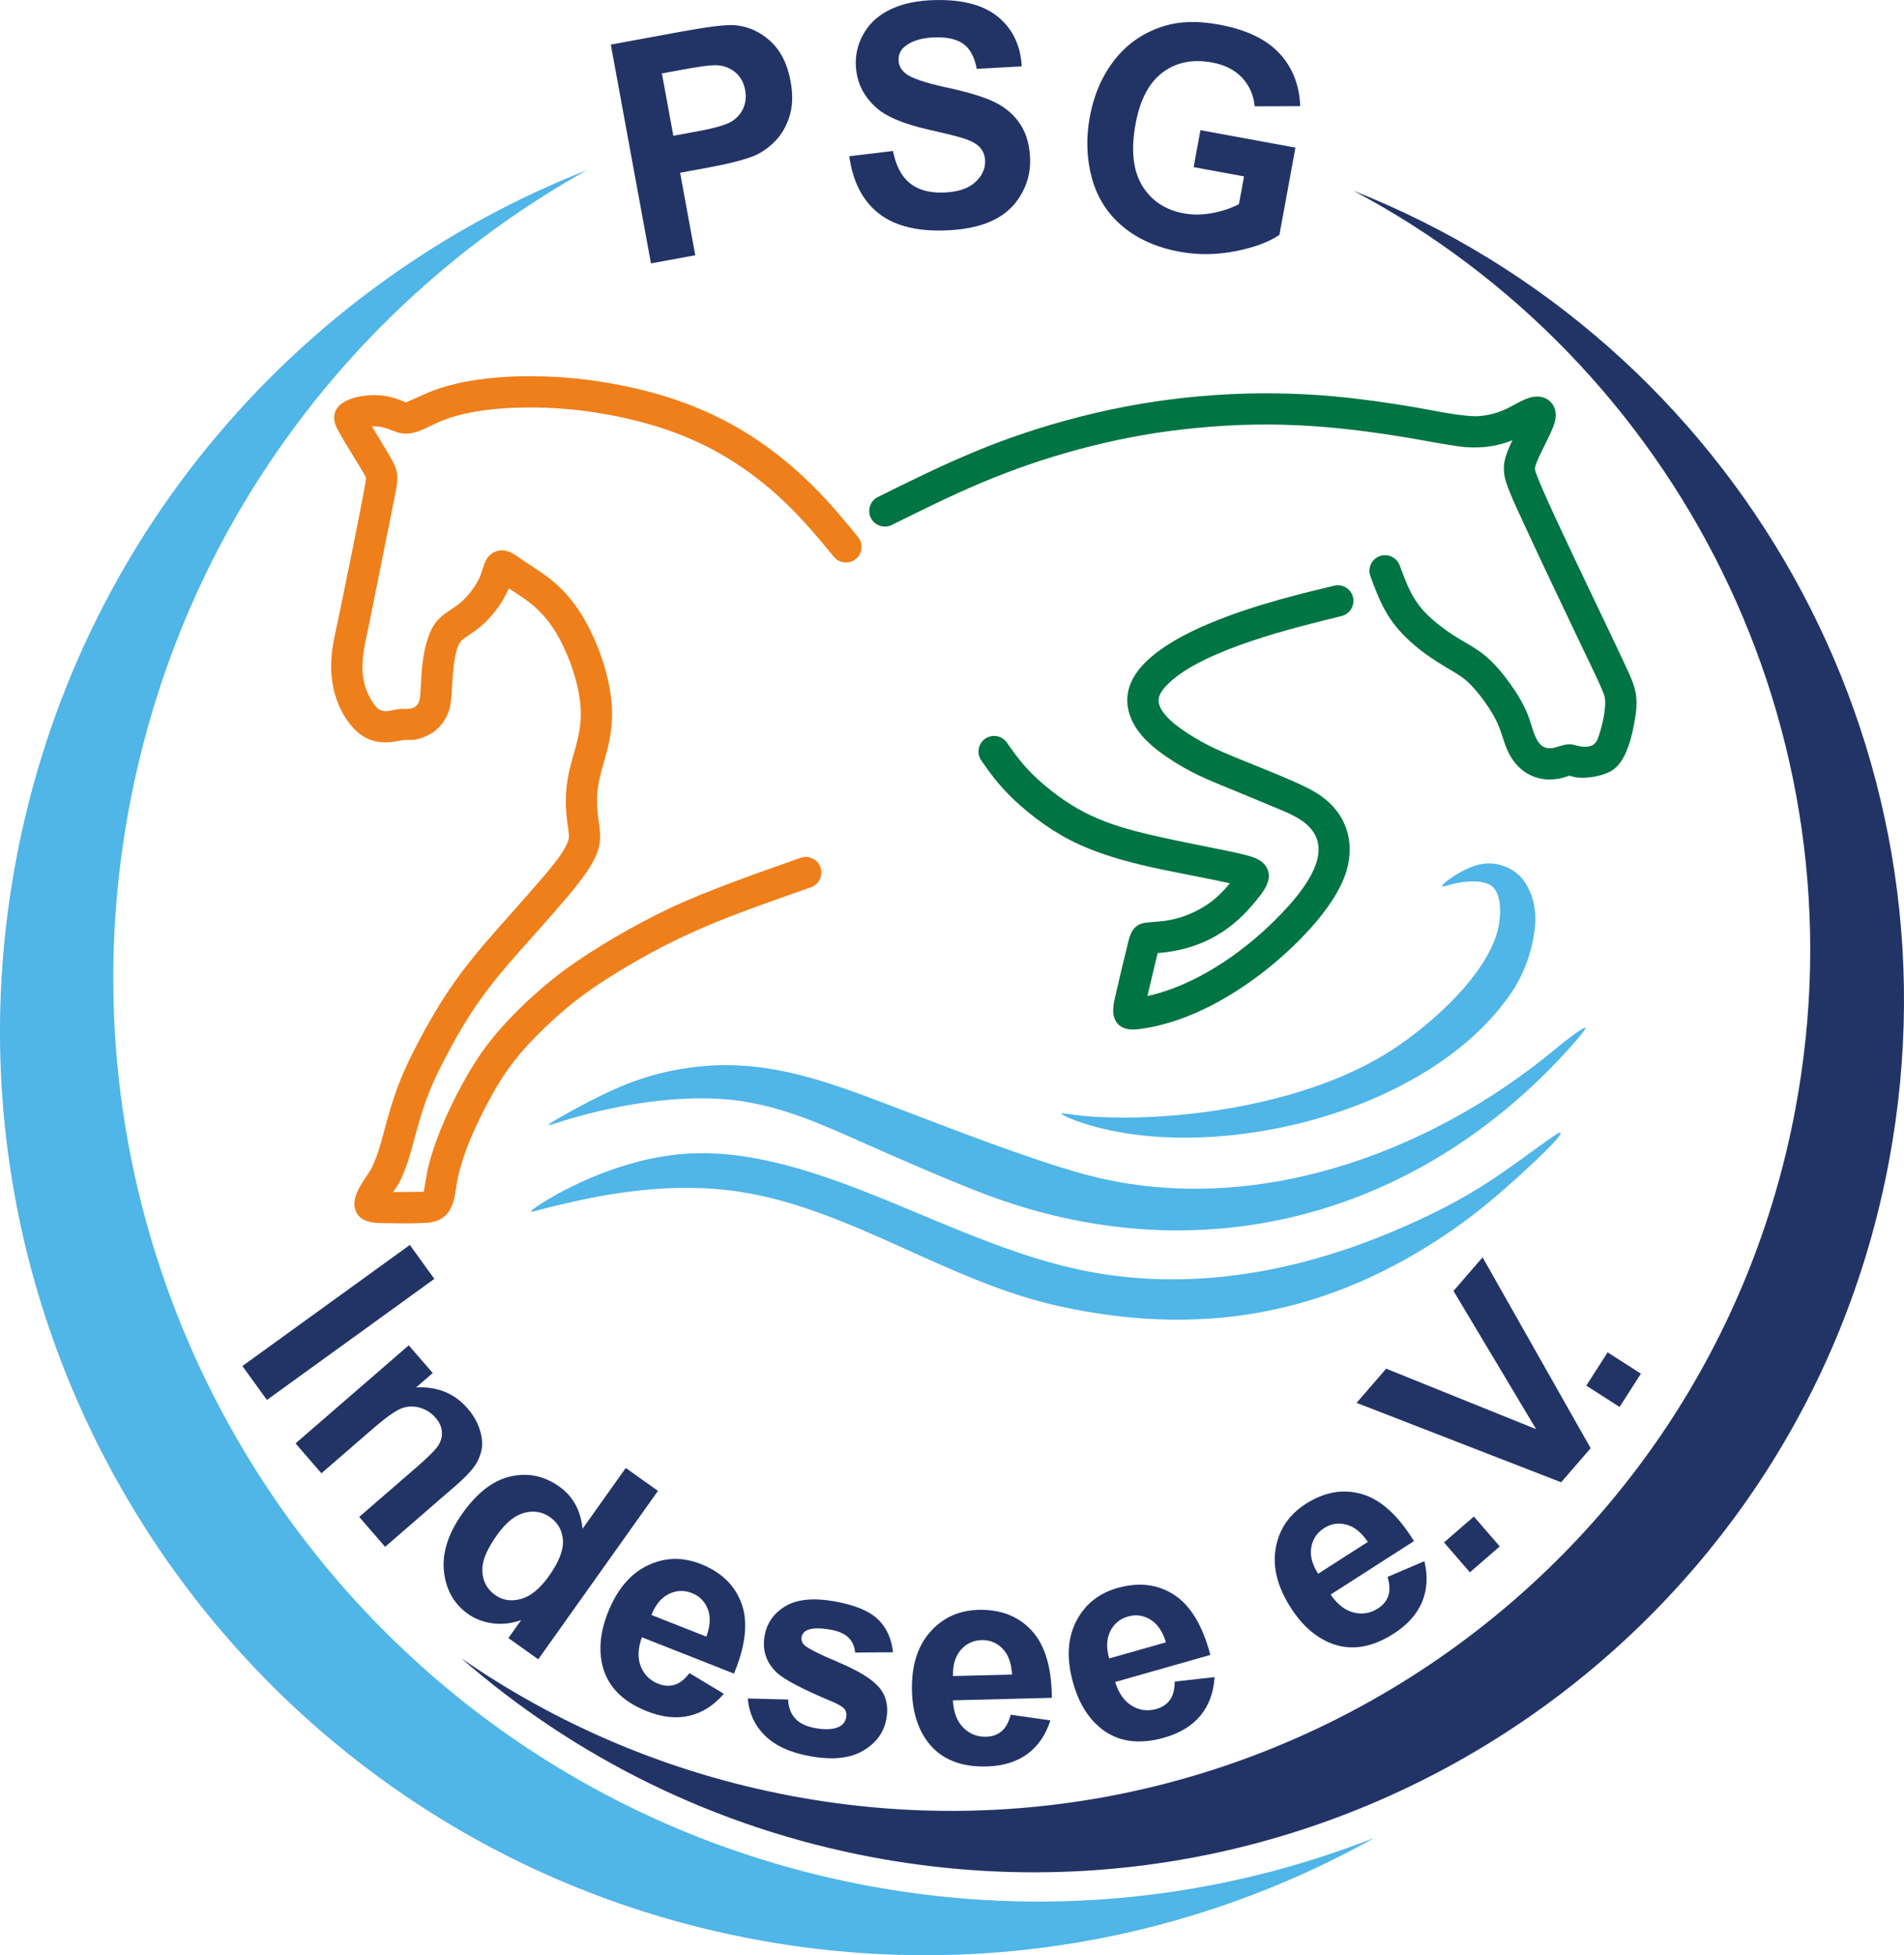 <?xml version="1.0" encoding="UTF-8"?>
<svg xmlns="http://www.w3.org/2000/svg" xmlns:xlink="http://www.w3.org/1999/xlink" xmlns:xodm="http://www.corel.com/coreldraw/odm/2003" xml:space="preserve" width="36.133mm" height="37.092mm" version="1.1" style="shape-rendering:geometricPrecision; text-rendering:geometricPrecision; image-rendering:optimizeQuality; fill-rule:evenodd; clip-rule:evenodd" viewBox="0 0 3717.9 3816.52">
 <defs>
  <style type="text/css">
   
    .fil2 {fill:#EF7F1A}
    .fil3 {fill:#50B5E7}
    .fil1 {fill:#007442}
    .fil0 {fill:#223466}
   
  </style>
 </defs>
 <g id="Ebene_x0020_1">
  <path class="fil0" d="M2642.77 372.3c742.67,292.92 1197.96,1079.61 1045.93,1893.65 -172.42,923.24 -1060.63,1531.9 -1983.86,1359.47 -309.31,-57.77 -583.23,-195.96 -804.38,-388.81 188.55,130.58 407.02,224.49 647.06,269.31 911.42,170.22 1788.26,-430.64 1958.47,-1342.07 138.16,-739.76 -231.68,-1456.71 -863.22,-1791.56z"></path>
  <g id="_1889395703360">
   <path class="fil1" d="M3064.68 1514.1c-9.28,2.58 -12.86,4.73 -24.52,6.4 -42.56,6.08 -77.65,-15.36 -95.57,-53.66 -7.69,-16.44 -11.69,-34.2 -18.62,-50.9 -11.57,-27.83 -39.71,-67.15 -62.29,-87.05 -11.54,-10.18 -25.16,-17.47 -38.3,-25.32 -44.4,-26.52 -87.31,-57.98 -115.09,-102.53 -14.83,-23.77 -24.63,-50.13 -34.32,-76.29 -5.83,-15.74 2.25,-33.34 18,-39.17 15.74,-5.82 33.34,2.25 39.16,18 18.53,50.01 29.36,77.58 71.76,112.22 62.58,51.14 87.02,39.68 143.73,118.44 13.09,18.18 25.02,37.59 33.64,58.32 13.02,31.32 15.5,72.43 49.28,67.6 9.49,-1.35 17.7,-5.99 28.07,-7.02 12.38,-1.25 16.81,2.3 27.06,3.85 15.23,2.3 27.99,-0.55 33.44,-15.38 7.35,-20.04 16.99,-58.25 13.61,-79.81 -1.9,-12.11 -30.03,-68.59 -36.34,-81.84 -42.49,-89.41 -85.52,-178.74 -126.78,-268.71 -10.21,-22.23 -22.28,-47.13 -29.71,-70.41 -9.9,-31.05 -1.8,-51.24 12.32,-81.53 -33.6,13.67 -69.46,16.89 -105.19,11.9 -31.59,-4.39 -63.63,-10.88 -95.16,-16.15 -157.88,-26.43 -286.51,-35.11 -447.08,-16.49 -132.87,15.4 -267.51,52.21 -390.71,104.26 -58.96,24.91 -116.37,53.44 -173.7,81.87 -15.03,7.46 -33.39,1.29 -40.85,-13.76 -7.46,-15.03 -1.28,-33.39 13.77,-40.85 129.49,-64.24 223.91,-109.69 365.08,-148.83 153.83,-42.64 312.91,-59.95 472.48,-51.43 71,3.79 141.02,13.38 211.07,25.1 33.15,5.56 96.88,19.94 127.48,17.11 52.16,-4.83 71.96,-31.28 102.37,-37.12 29.12,-5.61 50.52,16.82 43.96,46 -5.67,25.19 -38.82,78.06 -39.52,94.1 -0.83,19.07 159.95,344.47 186.81,406.47 12.99,29.99 13.99,50.47 8.25,84 -5.14,30.12 -15.73,77.93 -41.86,96.59 -17.81,12.72 -51.35,18.44 -72.88,15.18 -4.73,-0.72 -8.6,-2.14 -12.85,-3.16z"></path>
   <path class="fil1" d="M2401.55 1724.17c-107.39,-24.23 -232.72,-37.92 -328.64,-93.48 -44.81,-25.96 -90.97,-63.27 -124.41,-103.02 -11.71,-13.93 -22.04,-28.46 -32.39,-43.38 -9.58,-13.8 -6.13,-32.84 7.67,-42.42 13.79,-9.57 32.84,-6.12 42.41,7.68 23.59,34.01 40.43,55.05 72.62,82.39 72.88,61.9 134.65,81.41 226.51,101.82 35.46,7.88 71.1,14.93 106.7,22.14 21.6,4.38 44.53,8.56 65.73,14.52 13.38,3.76 26.53,8.68 34.45,20.93 16.49,25.48 -7.63,52.55 -25.32,73.62 -49.4,58.87 -110.07,89.47 -186.36,95.35l-20.04 83.84c91.96,-19.78 184.19,-83.08 249.76,-148.64 32.51,-32.51 92.33,-96.39 83.68,-147.73 -7.32,-43.49 -54.6,-59.06 -91.27,-74.61 -25.97,-11.01 -52.06,-21.78 -78.2,-32.42 -47.35,-19.26 -81.23,-33.09 -124.44,-62.13 -34.26,-23.01 -70.06,-54.29 -77.53,-97.19 -24.71,-142.08 312.02,-216.05 402.68,-238.21 16.31,-3.98 32.85,6.06 36.85,22.37 3.98,16.31 -6.06,32.86 -22.37,36.85 -91.11,22.28 -268.84,65.17 -337.21,130.97 -22.62,21.77 -27.94,37.34 -6.54,62.63 20.26,23.97 63.56,48.97 91.6,62.59 53.74,26.11 158.66,61.86 203.4,89.27 53.95,33.05 76.62,90.09 58.53,151.5 -22.1,75.01 -109.96,158.48 -171,204.34 -67.52,50.73 -149.02,94.04 -233.81,104.97 -21.26,2.74 -42.98,-0.36 -49.63,-25.02 -3.78,-14.02 1.72,-33.89 4.87,-47.79 6.5,-28.69 13.48,-57.34 20.49,-85.92 4.21,-17.15 6.88,-36.7 24.53,-45.52 16.9,-8.45 49.51,0.27 98.65,-20.61 33.71,-14.33 54.83,-31.79 78.05,-59.69z"></path>
   <path class="fil2" d="M726.32 832.26c8.74,14.68 17.47,29.37 26.37,43.94 29.05,47.53 26.7,49.83 15.24,107.15l-48.4 240.79c-8.72,40.66 -18.51,77.46 -5.57,118.53 3.69,11.73 16.14,37.25 28.21,43.1 12.7,6.17 26.74,-1.54 41.4,-2.07 12.38,-0.44 26.46,2.62 34.22,-12.89 7.12,-14.23 -0.7,-80.24 21.47,-135.03 19.51,-48.2 53.47,-38.32 87.91,-91.79 14.38,-22.34 13.02,-29.81 19.85,-46.29 5.75,-13.9 17.61,-23.49 33.08,-23.49 16.06,0 28.66,11.18 41.3,19.61 38.08,25.38 62.78,38.87 93.94,77.14 42.86,52.64 76.55,142.69 79.54,210.45 3.41,77.64 -27.45,118.23 -28.98,175.14 -1.72,64.27 24.37,80.76 -21.07,146.7 -36.5,52.95 -127.47,147.17 -174.4,205.07 -40.45,49.89 -68.55,95.05 -98.42,151.8 -27.96,53.1 -41,84.2 -57.06,141.62 -10.03,35.9 -16.83,67.5 -32.67,101.34 -4.06,8.7 -9.53,16.15 -14.68,23.69l59.8 -0.58 7.38 -41.78c16.4,-74.85 68.9,-180.82 113.79,-241.17 39.15,-52.66 100.56,-110.6 153.51,-149.62 57.24,-42.18 140.15,-89.94 204.4,-120.2 77.08,-36.3 175.59,-70.28 256.72,-99.01 15.83,-5.6 33.3,2.74 38.9,18.55 5.61,15.83 -2.73,33.31 -18.55,38.91 -135,47.8 -231.38,79.18 -355.87,152.61 -62.99,37.17 -109.9,69.61 -162.75,120.39 -54.37,52.24 -82.7,89.98 -117.26,156.79 -21.5,41.56 -43.29,89.85 -53.35,135.79 -6.27,28.6 -4.77,64.14 -32.31,81.08 -12.17,7.49 -25.3,8.3 -39.12,8.81 -26.1,0.94 -53.69,0.44 -79.87,-0.03 -21.89,-0.4 -45.23,-4.95 -50.35,-30.54 -5.65,-28.23 25.92,-61.44 34.4,-79.54 13.53,-28.92 20.49,-60.85 29.17,-91.92 17.22,-61.6 31.86,-96.68 61.81,-153.6 73.2,-139.06 128.57,-188.26 227.64,-302.67 16.48,-19.04 60.15,-67.22 64.84,-92.2 3.33,-17.8 -16.69,-63.65 3.33,-141.6 10.21,-39.77 22,-67.74 20.09,-111.15 -2.4,-54.59 -31.36,-132.22 -65.9,-174.64 -23.38,-28.71 -44.87,-41.81 -74.45,-60.97 -12.34,28.47 -32.06,54.83 -55.65,74.86 -11.61,9.86 -23.79,16.57 -35.42,25.54 -16.95,13.09 -19.2,80.06 -20.32,99.4 -0.99,17.15 -2.1,34.13 -9.93,49.8 -7.7,15.39 -20.47,29.37 -36.13,36.83 -30.93,14.74 -32.2,5.84 -58.44,11.27 -40.12,8.29 -70.67,-1.49 -95.92,-34.89 -26.57,-35.15 -36.85,-77.97 -34.88,-121.7 1.17,-26.23 7.48,-52.6 12.96,-78.22 5.75,-26.85 56.09,-271.68 54.88,-278.37 -1.48,-8.3 -56.14,-88.76 -60.85,-107.46 -10.43,-41.35 41.28,-53.33 71.81,-54.26 39.04,-1.18 64.2,14.07 67.15,14.12l41.8 -18.42c92.05,-39.61 233.58,-37.72 330.4,-23.15 169.62,25.52 301.16,84.4 423.53,205.88 31.31,31.08 59.03,64.39 86.92,98.48 10.63,13 8.7,32.26 -4.29,42.89 -12.99,10.64 -32.26,8.7 -42.89,-4.28 -60.2,-73.58 -110.77,-129.71 -191.7,-182.73 -85.32,-55.9 -180.32,-84.87 -280.63,-99.96 -84.4,-12.71 -216.75,-15.77 -297.24,18.87 -16.8,7.23 -36.11,18.55 -53.79,22.16 -32.89,6.71 -43.12,-14.79 -78.69,-12.87z"></path>
   <path class="fil3" d="M2816.32 1730.17c-4.94,-2.88 44.2,-39.8 80.36,-44.18 31.63,-3.83 64.7,10.02 82.2,38.02 14.9,23.84 21.67,52.64 18.34,85.2 -4.51,44.01 -19.82,89.5 -44.84,126.71 -163.52,243.13 -597.67,341.03 -848.16,252.76 -17.5,-6.16 -29.85,-12.5 -31.18,-14.67 -1.34,-2.16 8.33,-0.16 20.34,1.5 60.11,8.36 140.03,7.13 205.57,1.16 139.17,-12.65 297.87,-49.56 416.5,-125.54 77.3,-49.52 191.19,-149.8 210.57,-241.42 5.14,-24.31 6.05,-63.7 -11.83,-79.2 -16,-13.87 -51.42,-10.79 -71.86,-6.34 -13.01,2.83 -24.02,7.17 -26.01,6z"></path>
   <path class="fil3" d="M3094.32 2006.12c-5.55,1.8 -28.31,17.42 -55.89,40.41 -253.19,210.91 -604.17,333.45 -925.08,244.42 -107.58,-29.85 -258.18,-88.68 -366.37,-129.9 -141,-53.71 -262.08,-99.88 -413.47,-75.06 -68.44,11.22 -119.38,31.15 -183.29,64.2 -31.3,16.18 -62.82,34.02 -74.03,41.43 -11.23,7.42 -2.15,4.41 10.28,0.36 106.16,-34.59 248.57,-59.67 360.93,-42.7 85.46,12.89 158.01,45.56 235.57,80.14 66.24,29.54 167.94,73.77 235.21,99.57 425.65,163.27 856.25,45.33 1154.3,-291.89 16.95,-19.17 27.39,-32.76 21.84,-30.96z"></path>
   <path class="fil3" d="M1042.37 2359.26c35.93,-26.39 97.7,-56.39 144.29,-73.25 109.85,-39.76 200.42,-44.86 314.5,-19.78 195.99,43.11 383.62,159.2 586.31,207.57 176.22,42.05 405,36.4 681.87,-91.88 111.92,-51.85 159.96,-89.48 248.85,-153.51 23.56,-16.98 28.76,-19.26 29.29,-17.17 2.04,7.98 -62.93,67.53 -82.21,85.02 -63.07,57.2 -111.91,96.03 -183.15,139.71 -212.33,130.18 -442.48,172.87 -712.44,114.02 -218.14,-47.56 -407.09,-189.32 -622.36,-223.26 -135.21,-21.31 -271.2,2.25 -398.28,36.03 -11.11,2.96 -17.22,4.25 -6.67,-3.5z"></path>
  </g>
  <path class="fil3" d="M2684.4 3587.11c-355.33,198.72 -779.56,279.01 -1211.04,198.43 -979.54,-182.94 -1625.3,-1125.3 -1442.37,-2104.82 118.47,-634.42 555.58,-1128.71 1114.97,-1348.65 -451.31,252.4 -791.43,695.9 -893.78,1243.94 -182.94,979.53 462.84,1921.89 1442.37,2104.82 345.11,64.45 685.57,25.91 989.86,-93.73z"></path>
  <polygon class="fil0" points="3162.51,2746.31 3097.52,2704.65 3139.18,2639.67 3204.17,2681.33 "></polygon>
  <polygon class="fil0" points="3048.42,2893.3 2648.98,2738.27 2706.78,2671.55 2999.57,2789.63 2838.23,2519.79 2895.03,2454.2 3106.03,2826.79 "></polygon>
  <polygon class="fil0" points="2870.22,3069.04 2819.67,3010.69 2878.01,2960.15 2928.56,3018.5 "></polygon>
  <path class="fil0" d="M2670.97 3009.67c-12.59,-18.59 -26.64,-29.89 -42.17,-33.77 -15.59,-3.95 -29.96,-1.65 -43.24,6.86 -14.16,9.08 -22.5,21.79 -25.12,38.08 -2.61,16.29 1.95,33.33 13.52,51l97 -62.18zm38.47 68.36l71.97 -30.76c6.96,29.12 5.36,55.69 -4.58,79.68 -10.06,23.96 -28.59,44.66 -55.55,61.94 -42.76,27.42 -83.44,33.75 -121.86,18.89 -30.6,-12.06 -56.88,-35.15 -78.83,-69.38 -26.16,-40.79 -36.01,-79.65 -29.54,-116.36 6.41,-36.8 25.97,-65.63 58.55,-86.5 36.52,-23.42 73.13,-29.82 109.83,-19.21 36.61,10.66 70.5,41.25 101.59,91.82l-162.7 104.3c12.84,18.98 27.69,30.65 44.62,34.97 16.85,4.36 32.79,1.73 47.66,-7.8 10.2,-6.53 16.96,-14.78 20.29,-24.72 3.41,-10 2.9,-22.28 -1.45,-36.89z"></path>
  <path class="fil0" d="M2276.81 3205.69c-6.67,-21.43 -16.84,-36.31 -30.6,-44.51 -13.78,-8.29 -28.19,-10.25 -43.37,-5.94 -16.16,4.59 -27.84,14.35 -35.06,29.18 -7.2,14.84 -7.77,32.47 -1.81,52.74l110.84 -31.48zm17.06 76.57l77.8 -8.62c-1.76,29.89 -10.98,54.85 -27.43,74.96 -16.57,20.02 -40.28,34.47 -71.09,43.23 -48.87,13.87 -89.64,8.17 -122.12,-17.16 -25.81,-20.39 -44.3,-50.1 -55.4,-89.21 -13.24,-46.61 -11.43,-86.66 5.38,-119.94 16.78,-33.37 43.84,-55.31 81.06,-65.87 41.73,-11.85 78.63,-7.4 110.69,13.38 31.97,20.8 55.56,59.87 70.69,117.28l-185.91 52.8c6.8,21.89 17.64,37.35 32.6,46.38 14.87,9.05 30.89,11.14 47.88,6.32 11.65,-3.31 20.51,-9.24 26.57,-17.8 6.15,-8.58 9.22,-20.48 9.28,-35.73z"></path>
  <path class="fil0" d="M1976.14 3268.65c-1.13,-22.42 -7.3,-39.37 -18.57,-50.73 -11.28,-11.45 -24.76,-16.94 -40.53,-16.55 -16.8,0.43 -30.54,6.98 -41.21,19.55 -10.67,12.57 -15.6,29.52 -14.88,50.63l115.19 -2.91zm-2.53 78.41l77.5 11.01c-9.15,28.5 -24.28,50.4 -45.21,65.77 -21.03,15.28 -47.6,23.37 -79.62,24.18 -50.79,1.29 -88.85,-14.38 -114.01,-47 -19.92,-26.17 -30.44,-59.53 -31.47,-100.19 -1.22,-48.43 10.5,-86.78 35.06,-114.83 24.55,-28.14 56.22,-42.66 94.9,-43.64 43.37,-1.09 77.99,12.4 103.88,40.49 25.8,28.1 38.91,71.82 39.3,131.18l-193.21 4.89c1.14,22.89 7.79,40.57 20.03,53.03 12.15,12.47 27.14,18.48 44.8,18.04 12.11,-0.31 22.16,-3.85 30.17,-10.63 8.09,-6.78 14.02,-17.54 17.87,-32.3z"></path>
  <path class="fil0" d="M1460.34 3315.32l78.63 2.03c0.61,15.27 5.18,27.63 13.81,36.99 8.52,9.45 21.8,15.72 39.65,18.91 19.68,3.52 35.12,2.55 46.4,-2.87 7.56,-3.9 12.11,-10.15 13.63,-18.65 1.02,-5.73 0.03,-10.87 -2.9,-15.3 -3.15,-4.28 -11.04,-9.22 -23.62,-14.61 -59.04,-24.57 -95.75,-43.91 -110.21,-58.03 -20.04,-19.7 -27.56,-43.37 -22.62,-71.01 4.48,-25.05 18.11,-44.27 40.84,-57.77 22.73,-13.49 54.76,-16.55 96.08,-9.17 39.38,7.03 67.53,18.74 84.37,35 16.82,16.36 26.64,37.76 29.35,64.29l-73.93 0.54c-1.04,-11.82 -5.4,-21.57 -12.92,-29.12 -7.53,-7.54 -19.29,-12.7 -35.28,-15.55 -20.16,-3.6 -35.08,-3.41 -44.86,0.67 -6.53,2.93 -10.33,7.59 -11.45,13.88 -0.97,5.45 0.7,10.53 5.1,15.23 6.03,6.32 28.51,17.68 67.54,34.19 39.03,16.5 65.39,32.85 79.08,49.13 13.58,16.35 18.15,36.72 13.82,60.94 -4.7,26.34 -19.77,47.12 -45.24,62.13 -25.38,15.02 -59.72,18.72 -102.99,10.99 -39.19,-7 -68.84,-20.5 -88.93,-40.4 -20.01,-19.89 -31.17,-44.01 -33.34,-72.45z"></path>
  <path class="fil0" d="M1379.3 3194.61c7.71,-21.09 8.64,-39.09 2.7,-53.96 -5.92,-14.95 -16.19,-25.25 -30.86,-31.04 -15.64,-6.16 -30.84,-5.49 -45.57,1.91 -14.73,7.42 -25.89,21.09 -33.46,40.82l107.2 42.27zm-32.93 71.2l67.06 40.37c-19.54,22.68 -42.01,36.94 -67.28,42.92 -25.33,5.86 -52.95,2.95 -82.74,-8.8 -47.27,-18.63 -76.2,-47.91 -86.64,-87.76 -8.12,-31.88 -4.78,-66.7 10.12,-104.52 17.78,-45.08 43.52,-75.81 77.08,-92.06 33.6,-16.33 68.41,-17.34 104.41,-3.14 40.36,15.91 66.97,41.85 79.85,77.81 12.79,35.93 7.81,81.32 -15,136.12l-179.79 -70.89c-7.88,21.53 -8.66,40.4 -2.25,56.65 6.32,16.22 17.78,27.6 34.2,34.08 11.28,4.45 21.92,5.1 31.93,1.99 10.09,-3.09 19.76,-10.68 29.06,-22.76z"></path>
  <path class="fil0" d="M970.98 2995.6c-18.13,25.49 -27.72,46.43 -28.87,62.79 -1.57,23.77 6.71,42.1 24.92,55.06 14.47,10.28 31.2,12.84 50.11,7.63 18.99,-5.17 37.17,-20.01 54.69,-44.66 19.54,-27.48 28.68,-50.71 27.41,-69.81 -1.28,-19.12 -9.53,-34.09 -24.91,-45.03 -14.93,-10.61 -31.64,-13.51 -50.23,-8.76 -18.52,4.81 -36.25,19.05 -53.11,42.77zm80.05 243.25l-58.31 -41.47 24.87 -34.97c-19.41,6.71 -38.2,8.67 -56.35,6.14 -18.08,-2.6 -33.92,-8.68 -47.39,-18.26 -27.47,-19.53 -43.13,-47.26 -46.99,-83.31 -3.79,-35.99 8.29,-73.72 36.42,-113.29 28.74,-40.41 60.11,-64.42 94.13,-71.92 34.03,-7.49 65.51,-0.88 94.59,19.8 26.63,18.93 41.86,46.47 45.56,82.41l84.35 -118.62 62.91 44.73 -233.8 328.77z"></path>
  <path class="fil0" d="M751.96 3019.27l-50.54 -58.35 112.65 -97.57c23.85,-20.65 38.15,-35.27 42.95,-43.78 4.82,-8.64 6.71,-17.37 5.69,-26.42 -1.01,-9.07 -5,-17.53 -11.88,-25.49 -8.85,-10.22 -19.55,-16.98 -32.1,-20.27 -12.6,-3.37 -24.78,-2.51 -36.45,2.38 -11.8,4.88 -29.98,18.02 -54.69,39.42l-99.94 86.57 -50.54 -58.35 221.04 -191.46 46.85 54.09 -32.43 28.1c41.55,-2.09 74.99,11.57 100.51,41.02 11.19,12.91 19.12,26.79 23.79,41.51 4.66,14.85 5.77,28.05 3.34,39.73 -2.45,11.8 -7.28,22.71 -14.6,32.77 -7.25,10.12 -19.39,22.5 -36.42,37.26l-137.21 118.85z"></path>
  <polygon class="fil0" points="473.33,2666.4 800.27,2430.07 848.14,2496.29 521.18,2732.61 "></polygon>
  <path class="fil0" d="M1271.13 514.09l-78.41 -427.1 138.28 -25.38c52.39,-9.62 86.88,-13.79 103.57,-12.44 25.64,1.98 48.68,12.13 69.12,30.58 20.45,18.44 33.78,44.67 40.03,78.66 4.82,26.25 4.08,49.09 -2.08,68.72 -6.26,19.64 -15.71,35.87 -28.45,48.79 -12.75,12.82 -26.42,22.32 -40.93,28.38 -19.83,7.85 -49.17,15.4 -88.14,22.55l-56.08 10.29 29.57 161.06 -86.49 15.88zm21.33 -370.79l22.35 121.68 47.02 -8.63c33.89,-6.23 56.05,-12.66 66.66,-19.23 10.61,-6.56 18.28,-15.18 22.98,-26 4.71,-10.73 5.96,-22.37 3.62,-35.1 -2.86,-15.61 -9.79,-27.59 -20.69,-36.07 -11.01,-8.46 -23.61,-12.72 -38.11,-12.73 -10.58,-0.01 -31.34,2.77 -62.36,8.47l-41.46 7.61zm365.89 161.64l85.32 -10.22c5.73,28.5 16.46,49.21 32.39,62.33 15.94,13.13 37.2,19.38 63.77,18.84 28.09,-0.57 49.19,-6.96 63.2,-19.17 14.01,-12.2 20.91,-26.3 20.59,-42.27 -0.21,-10.31 -3.42,-18.93 -9.53,-26.09 -6.1,-7.05 -16.74,-13.11 -31.8,-18.06 -10.28,-3.44 -33.65,-9.23 -70.22,-17.59 -47.02,-10.78 -80.15,-24.47 -99.4,-41.17 -27.06,-23.42 -40.88,-52.35 -41.58,-86.82 -0.44,-22.13 5.4,-43.07 17.45,-62.62 12.14,-19.56 29.83,-34.57 53.18,-45.15 23.35,-10.58 51.54,-16.21 84.89,-16.87 54.27,-1.09 95.43,10.11 123.31,33.72 27.98,23.59 42.97,55.44 45.19,95.73l-87.85 4.81c-4.2,-22.36 -12.5,-38.27 -24.93,-47.83 -12.42,-9.56 -30.91,-14.14 -55.37,-13.64 -25.26,0.5 -44.96,6.16 -59,16.96 -9.07,6.96 -13.53,16.04 -13.3,27.36 0.21,10.31 4.73,19.01 13.57,26.11 11.21,9.18 38.17,18.34 80.93,27.59 42.74,9.16 74.38,19.03 94.91,29.34 20.63,10.4 36.9,24.74 48.79,43.2 11.89,18.47 18.12,41.39 18.68,68.77 0.49,24.86 -5.91,48.34 -19.31,70.35 -13.41,22.01 -32.59,38.56 -57.64,49.58 -25.05,11.12 -56.48,17.01 -94.17,17.77 -54.87,1.1 -97.27,-10.68 -127.19,-35.46 -29.91,-24.67 -48.14,-61.2 -54.87,-109.49zm672.47 21.27l13.24 -72.17 185.52 34.06 -31.29 170.39c-21.22,14.29 -50.19,24.91 -86.96,32.03 -36.65,7.04 -72.57,7.34 -107.76,0.87 -44.64,-8.2 -81.79,-24.67 -111.55,-49.56 -29.65,-24.87 -49.67,-56.4 -59.96,-94.35 -10.3,-37.96 -11.66,-77.57 -4.13,-118.63 8.18,-44.54 24.79,-82.39 49.75,-113.68 25.04,-31.17 57.18,-52.81 96.46,-64.71 30.05,-9.18 65.34,-9.99 106.1,-2.51 52.99,9.73 92.4,28.47 118.13,56.22 25.62,27.82 39.17,62.07 40.49,103.01l-88.85 0.33c-2.12,-22.07 -10.4,-40.76 -24.76,-56.03 -14.28,-15.16 -33.84,-25.02 -58.7,-29.58 -37.58,-6.9 -69.69,-0.46 -96.26,19.43 -26.57,19.89 -44.22,53.33 -52.86,100.36 -9.32,50.8 -5.08,90.94 12.74,120.41 17.91,29.5 45,47.63 81.48,54.33 18,3.3 36.74,3.05 56.14,-0.69 19.49,-3.72 36.59,-9.53 51.47,-17.28l9.95 -54.18 -98.42 -18.07z"></path>
 </g>
</svg>
